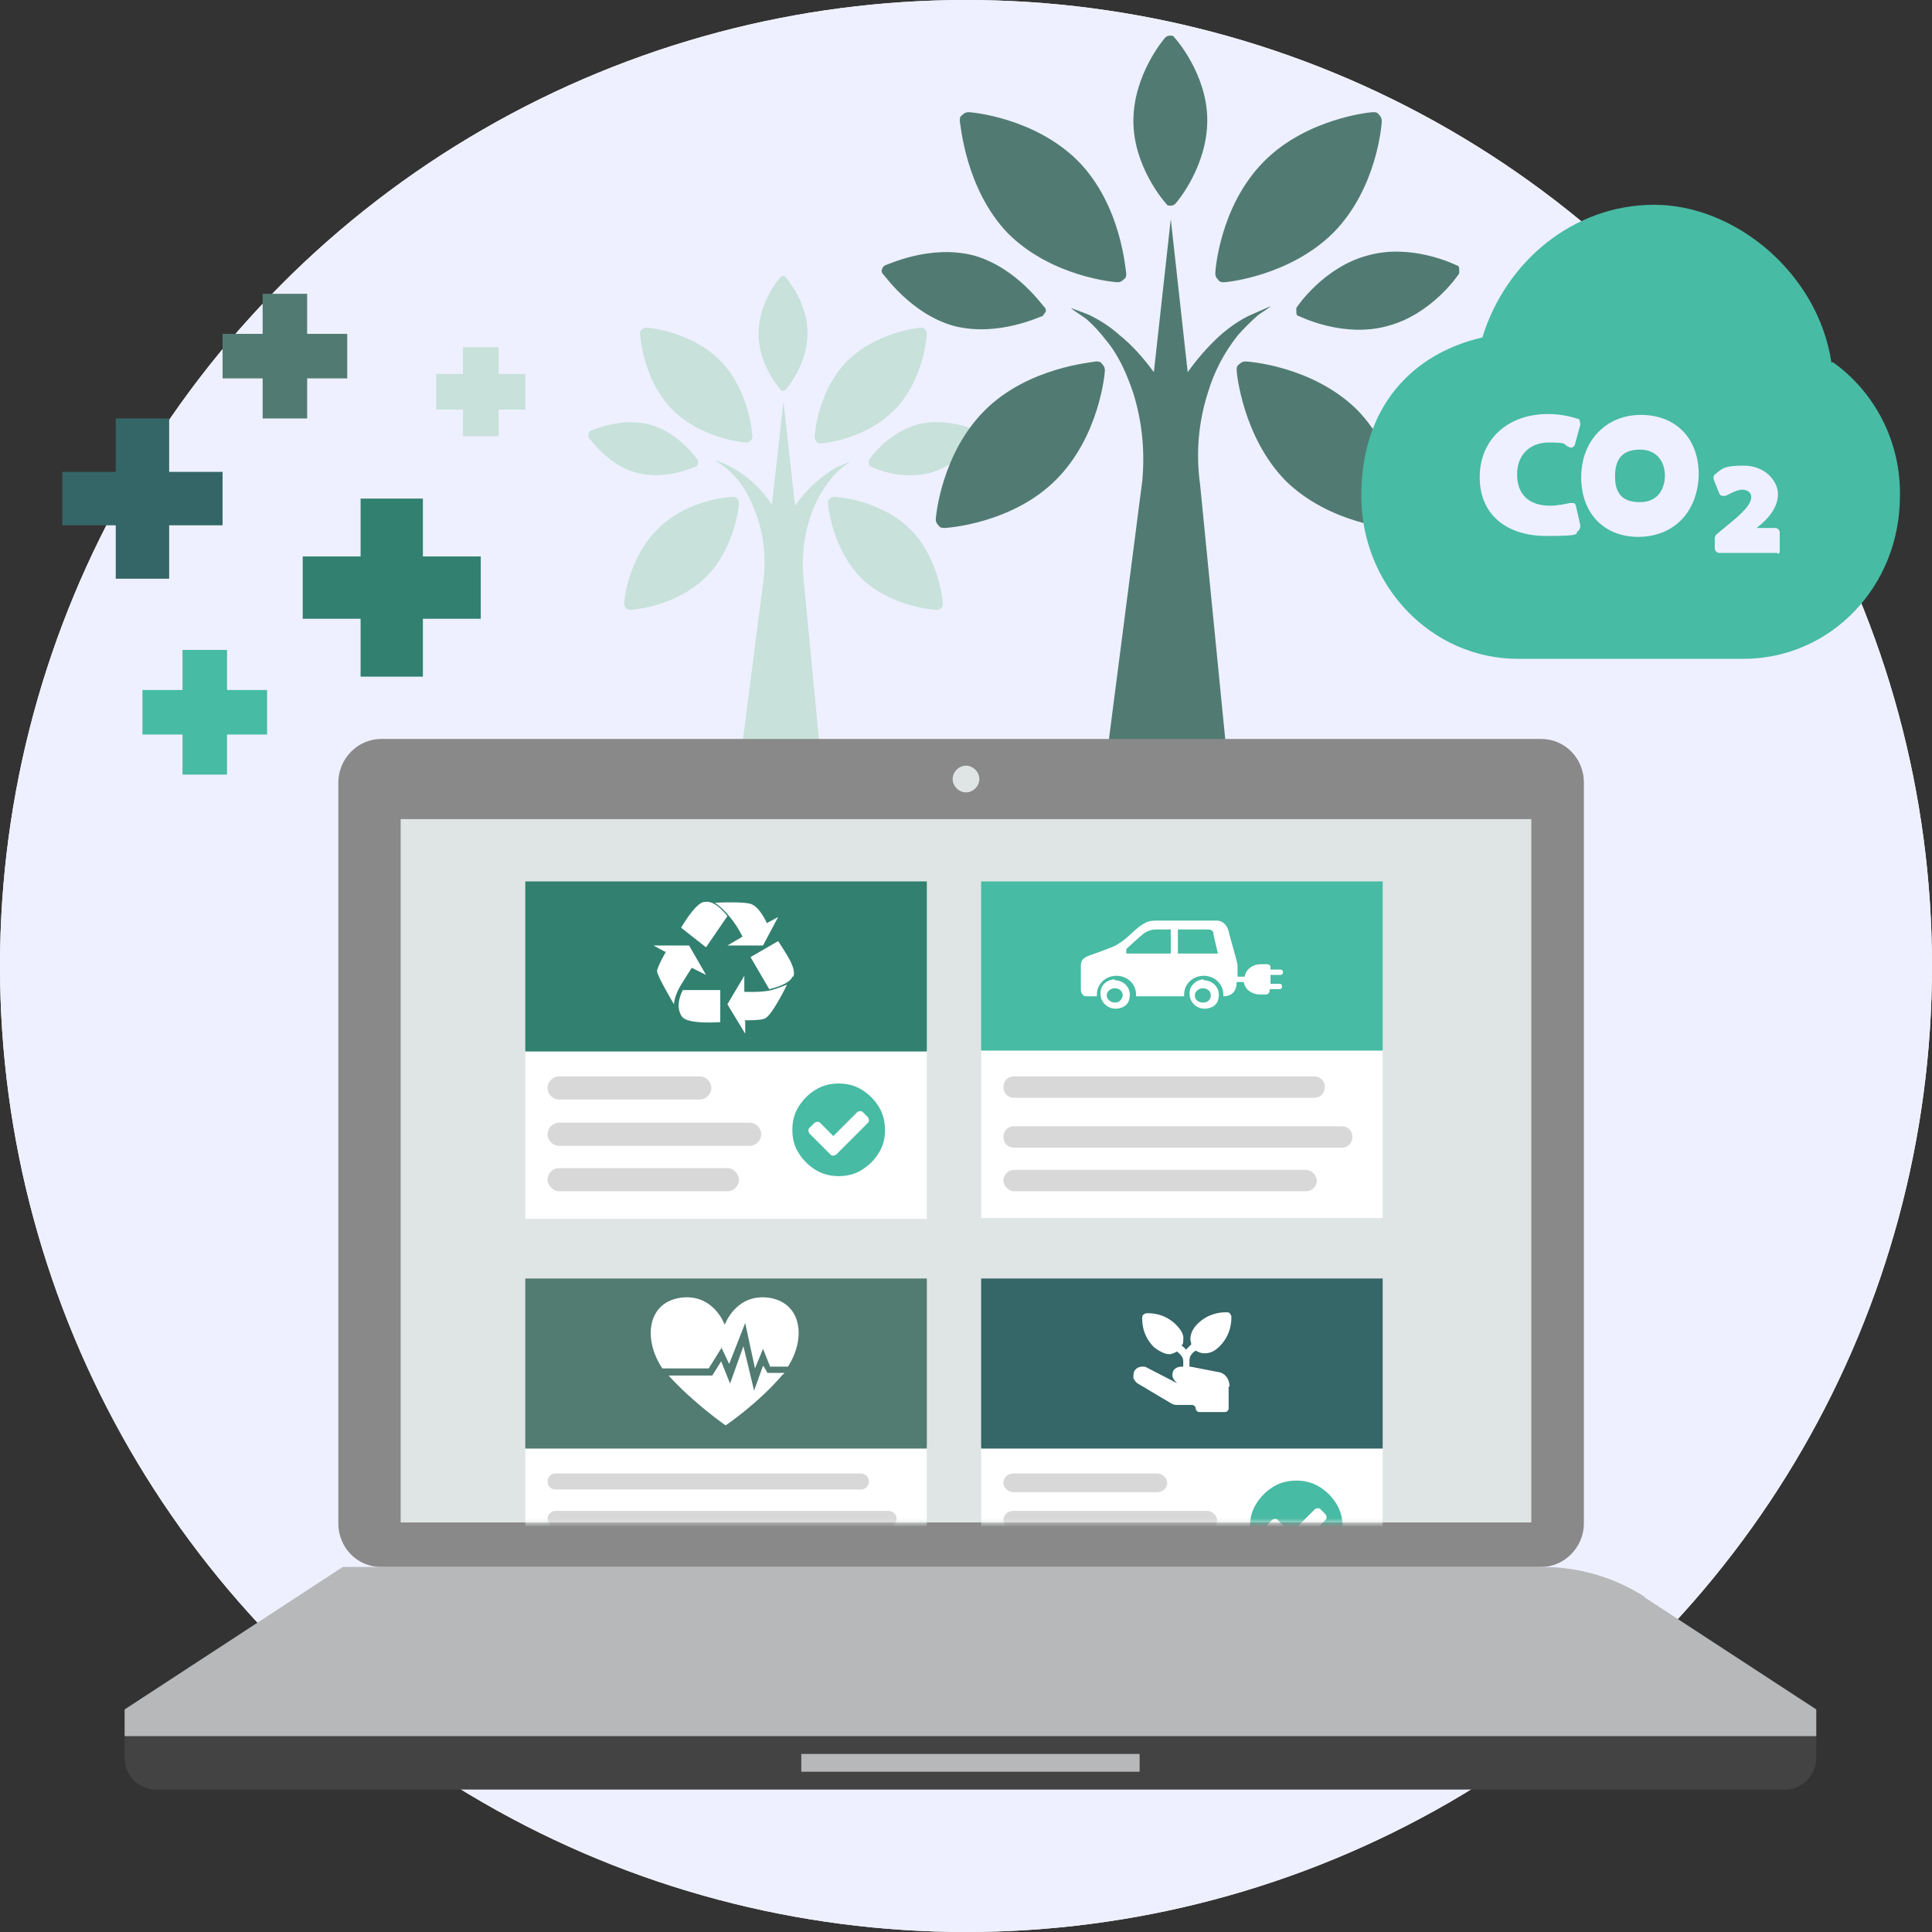 <?xml version="1.0" encoding="UTF-8"?>
<svg id="Calque_1" xmlns="http://www.w3.org/2000/svg" xmlns:xlink="http://www.w3.org/1999/xlink" version="1.1" viewBox="0 0 217 217">
  <rect x="0" y="0" width="217" height="217" fill="#333333" stroke="none"/>
  <!-- Generator: Adobe Illustrator 29.2.1, SVG Export Plug-In . SVG Version: 2.1.0 Build 116)  -->
  <defs>
    <style>
      .st0 {
        mask: url(#mask);
      }

      .st1, .st2, .st3, .st4, .st5, .st6, .st7, .st8, .st9, .st10, .st11 {
        fill-rule: evenodd;
      }

      .st1, .st12 {
        fill: #fff;
      }

      .st2, .st13 {
        fill: #d8d8d8;
      }

      .st3, .st14 {
        fill: #c8e1da;
      }

      .st4, .st15 {
        fill: #47bba3;
      }

      .st5 {
        fill: #346668;
      }

      .st16, .st9 {
        fill: #517b72;
      }

      .st6 {
        fill: #434343;
      }

      .st7, .st17 {
        fill: #328070;
      }

      .st18 {
        fill: #527b72;
      }

      .st19 {
        fill: #eef0ff;
      }

      .st20 {
        fill: #356668;
      }

      .st8 {
        fill: #b7b8b9;
      }

      .st21 {
        fill: #f5f5f5;
      }

      .st10 {
        fill: #898989;
      }

      .st11 {
        fill: #dfe4e4;
      }
    </style>
    <mask id="mask" x="45" y="92" width="127" height="89.4" maskUnits="userSpaceOnUse">
      <g id="mask-2">
        <polygon id="path-11" data-name="path-1" class="st1" points="45 171 172 171 172 92 45 92 45 171"/>
      </g>
    </mask>
  </defs>
  <g id="Symbols">
    <g id="illustration_x2F_a-propos-02">
      <circle id="Path" class="st21" cx="108.5" cy="108.5" r="108.5"/>
      <circle id="Path1" data-name="Path" class="st19" cx="108.5" cy="108.5" r="108.5"/>
      <path id="Combined-Shape-Copy-6" class="st14" d="M87.6,31.2c0,0,.2-.2.3-.2.1,0,.3,0,.3.1.1.1,2.5,2.8,2.5,6.3h0c0,3.5-2.3,6.2-2.4,6.3,0,0-.2.2-.3.2-.1,0-.3,0-.3-.1-.1-.1-2.5-2.8-2.5-6.3h0c0-3.5,2.3-6.2,2.4-6.3ZM66.1,49.1c0-.1,0-.2,0-.4,0-.1.1-.2.2-.3.1,0,3.4-1.6,6.7-.7h0c3.3.9,5.3,3.9,5.4,4,0,.1,0,.2,0,.4,0,.1-.1.2-.2.3-.1,0-3.4,1.6-6.7.7h0c-3.3-.9-5.3-3.9-5.4-4ZM109.9,49.1c0,.1-2.1,3.1-5.4,4h0c-3.3.9-6.6-.6-6.7-.7-.1,0-.2-.2-.2-.3,0-.1,0-.3,0-.4,0-.1,2.1-3.1,5.4-4h0c3.3-.9,6.6.6,6.7.7.1,0,.2.2.2.3,0,.1,0,.3,0,.4ZM103.4,36.8c.2,0,.3,0,.5.2.1.1.2.3.2.5,0,.2-.3,5.1-3.6,8.5h0c-3.3,3.4-8.1,3.8-8.3,3.8-.2,0-.3,0-.5-.2-.1-.1-.2-.3-.2-.5,0-.2.3-5.1,3.6-8.5h0c3.3-3.3,8.1-3.8,8.3-3.8ZM72.6,36.8c.2,0,5,.4,8.3,3.7h0c3.3,3.4,3.6,8.3,3.6,8.5,0,.2,0,.3-.2.5-.1.1-.3.2-.5.2-.2,0-5-.4-8.3-3.7h0c-3.3-3.4-3.6-8.3-3.6-8.5,0-.2,0-.3.2-.5.1-.1.3-.2.5-.2ZM70.1,67.8c0-.2.4-5,3.7-8.3h0c3.3-3.4,8.2-3.7,8.5-3.7.2,0,.3,0,.5.2.1.1.2.3.2.5,0,.2-.4,5-3.7,8.3h0c-3.3,3.3-8.2,3.7-8.5,3.7-.2,0-.3,0-.5-.2-.1-.1-.2-.3-.2-.5ZM105.9,67.8c0,.2,0,.3-.2.5-.1.1-.3.2-.5.2-.2,0-5.1-.3-8.5-3.6h0c-3.3-3.4-3.7-8.2-3.7-8.4,0-.2,0-.3.2-.5.1-.1.3-.2.5-.2.2,0,5.1.3,8.5,3.6h0c3.3,3.3,3.7,8.2,3.7,8.4ZM92.4,87.3c.1,0-10.9-1.7-9.3-1.5l2.7-21c.2-2.3,0-4.5-.7-6.6-.5-1.4-1.1-2.8-2-4-.4-.6-1-1.1-1.5-1.6-.1-.1-1.2-.8-1.2-.9,0,0,1.3.5,1.4.6.8.4,1.6.9,2.3,1.5,1,.8,1.9,1.8,2.6,2.9l1.3-11.6,1.3,11.7c.7-1,1.5-1.9,2.4-2.7.7-.6,1.4-1.1,2.2-1.6.1,0,1.7-.7,1.7-.7,0,0-.9.6-1,.7-.6.5-1.1,1-1.5,1.6-1,1.3-1.7,2.7-2.2,4.3-.7,2.3-.9,4.7-.6,7.1l2.1,21.9Z"/>
      <path id="Combined-Shape" class="st16" d="M130.9,4.2c.1-.1.3-.2.5-.2.2,0,.4,0,.5.2.2.2,3.7,4.2,3.7,9.3h0c0,5.2-3.4,9.2-3.6,9.4-.1.1-.3.2-.5.2-.2,0-.4,0-.5-.2-.2-.2-3.7-4.2-3.7-9.3h0c0-5.2,3.4-9.2,3.6-9.4ZM99.1,30.7c-.1-.2-.1-.4,0-.5,0-.2.2-.3.3-.4.2,0,5-2.4,10-1.1h0c4.9,1.4,7.8,5.8,8,5.9.1.2.1.4,0,.5s-.2.3-.3.4c-.2,0-5,2.4-10,1.1h0c-4.9-1.4-7.8-5.8-8-5.9ZM163.9,30.7c-.1.2-3.1,4.6-8,5.9h0c-4.9,1.4-9.8-1-10-1.1-.2,0-.3-.2-.3-.4s0-.4,0-.5c.1-.2,3.1-4.6,8-5.9h0c4.9-1.4,9.8,1,10,1.1.2,0,.3.2.3.4,0,.2,0,.4,0,.5ZM154.2,12.6c.3,0,.5,0,.7.3.2.2.3.4.3.7,0,.3-.5,7.5-5.4,12.5h0c-4.9,4.9-12,5.6-12.3,5.6-.3,0-.5,0-.7-.3-.2-.2-.3-.4-.3-.7,0-.3.5-7.5,5.4-12.5h0c4.8-4.9,12-5.6,12.3-5.6ZM108.8,12.6c.3,0,7.4.6,12.3,5.5h0c4.9,5,5.3,12.3,5.4,12.6,0,.3,0,.5-.3.7-.2.2-.4.3-.7.3-.3,0-7.4-.6-12.3-5.5h0c-4.8-5-5.3-12.3-5.4-12.6,0-.3,0-.5.3-.7.2-.2.4-.3.7-.3ZM105.1,58.4c0-.3.6-7.4,5.5-12.3h0c4.9-4.9,12.2-5.4,12.5-5.5.3,0,.5,0,.7.3.2.2.3.4.3.7,0,.3-.6,7.4-5.5,12.3h0c-4.9,4.9-12.2,5.4-12.5,5.4-.3,0-.5,0-.7-.3-.2-.2-.3-.4-.3-.7ZM157.9,58.4c0,.3,0,.5-.3.7-.2.2-.4.3-.7.3-.3,0-7.5-.5-12.5-5.4h0c-4.8-4.9-5.5-12.1-5.5-12.4,0-.3,0-.5.3-.7.2-.2.4-.3.7-.3.3,0,7.5.5,12.5,5.4h0c4.8,4.9,5.5,12.1,5.5,12.4ZM138,87.2c.2,0-16.1-2.4-13.7-2.2l4-31c.3-3.3,0-6.6-1-9.8-.7-2.1-1.6-4.2-3-5.9-.7-.9-1.4-1.7-2.2-2.4-.2-.2-1.8-1.2-1.8-1.3,0,0,1.9.7,2.1.8,1.2.6,2.3,1.3,3.3,2.2,1.5,1.2,2.8,2.7,3.9,4.2l1.9-17.2,1.9,17.2c1-1.4,2.2-2.8,3.5-4,1-.9,2.1-1.7,3.3-2.3.2-.1,2.5-1.1,2.5-1.1,0,.1-1.3.9-1.4,1-.8.7-1.6,1.5-2.3,2.3-1.5,1.9-2.6,4-3.3,6.3-1.1,3.4-1.4,6.9-.9,10.5l3.2,32.4Z"/>
      <path id="Combined-Shape1" data-name="Combined-Shape" class="st4" d="M205.9,40.7c4.6,3.3,7.6,8.8,7.5,15,0,10.2-7.8,18.3-17.6,18.3h-25.3c-9.7,0-17.6-8.2-17.6-18.3s5.8-16,13.6-17.8c2.6-8.5,10.2-14.9,19.3-14.9s18.4,7.7,19.9,17.7ZM177.5,47.7c0-.2-.1-.5-.1-.6-.6-.2-1.9-.6-3.5-.6-4.6,0-7.7,2.9-7.7,7.1s3,6.6,7.5,6.6,3-.3,3.6-.6c.1-.1.2-.3.2-.6l-.5-2.2c0-.1-.1-.2-.2-.3h-.5c-.4.1-1.4.3-2.2.3-2.4,0-3.7-1.3-3.7-3.5s1.4-3.6,3.6-3.6,1.5.2,2.2.5c.2.1.4.1.5,0,.1-.1.2-.2.2-.3l.6-2.2ZM184,60.3c4,0,6.7-2.8,6.8-7,0-4.1-2.6-6.7-6.5-6.7s-6.7,2.9-6.7,7,2.6,6.7,6.4,6.7ZM199.7,62.2c.2,0,.2-.2.2-.5v-1.9c0-.2-.2-.5-.5-.5h-2.1c1.3-1,2.4-2.3,2.4-3.8s-1.5-3.2-3.8-3.2-2.4.3-3.3,1c-.1.1-.2.3-.1.6l.6,1.5c.1.2.2.3.4.3s.4,0,.5-.1c.6-.3,1.2-.6,1.7-.6s1,.3,1,.8c0,.8-.8,1.7-2.8,3.3l-1.2,1c0,.1-.1.2-.1.3v1.2c0,.2.2.5.5.5h6.5ZM184.2,50.5c2,0,2.8,1.5,2.8,2.9s-.7,3-2.8,3-2.8-1.1-2.8-2.9.7-3,2.8-3Z"/>
      <path id="Combined-Shape2" data-name="Combined-Shape" class="st7" d="M47.5,62.5v-6.5h-7v6.5h-6.5v7h6.5v6.5h7v-6.5h6.5v-7h-6.5Z"/>
      <path id="Combined-Shape-Copy-2" class="st5" d="M19,53v-6h-6v6h-6v6h6v6h6v-6h6v-6h-6Z"/>
      <path id="Combined-Shape-Copy-3" class="st9" d="M34.5,37.5v-4.5h-5v4.5h-4.5v5h4.5v4.5h5v-4.5h4.5v-5h-4.5Z"/>
      <path id="Combined-Shape-Copy-5" class="st4" d="M25.5,77.5v-4.5h-5v4.5h-4.5v5h4.5v4.5h5v-4.5h4.5v-5h-4.5Z"/>
      <path id="Combined-Shape-Copy-4" class="st3" d="M56,42v-3h-4v3h-3v4h3v3h4v-3h3v-4h-3Z"/>
      <g id="Group">
        <g id="Group-6">
          <path id="Fill-125" class="st10" d="M42.8,83h130.3c2.7,0,4.8,2.2,4.8,4.9v83.2c0,2.7-2.2,4.9-4.8,4.9H42.8c-2.7,0-4.8-2.2-4.8-4.9v-83.2c0-2.7,2.2-4.9,4.8-4.9"/>
          <path id="Fill-127" class="st11" d="M108.5,89c.8,0,1.5-.7,1.5-1.5s-.7-1.5-1.5-1.5-1.5.7-1.5,1.5.7,1.5,1.5,1.5"/>
          <path id="Fill-129" class="st8" d="M184.7,179.4l19.3,12.6H14l24.5-16h134.8c4.1,0,8.1,1.2,11.5,3.4Z"/>
          <path id="Fill-130" class="st6" d="M204,192v5.5c0,1.9-1.6,3.5-3.5,3.5H17.5c-1.9,0-3.5-1.6-3.5-3.5v-5.5h190Z"/>
          <polygon id="Fill-131" class="st8" points="90 199 128 199 128 197 90 197 90 199"/>
          <polygon id="Fill-132" class="st8" points="14 195 204 195 204 192 14 192 14 195"/>
        </g>
        <g id="Group-2">
          <g id="Fill-126">
            <polygon id="path-1" class="st11" points="45 171 172 171 172 92 45 92 45 171"/>
          </g>
          <g class="st0">
            <g id="Group1" data-name="Group">
              <g id="Group-4">
                <g>
                  <g id="Group-3">
                    <rect id="Combined-Shape-Copy" class="st12" x="59" y="117.8" width="45.1" height="19.1"/>
                    <rect id="Combined-Shape3" data-name="Combined-Shape" class="st17" x="59" y="99" width="45.1" height="19.1"/>
                    <path id="Rectangle" class="st2" d="M62.8,120.9h15.8c.7,0,1.3.6,1.3,1.3h0c0,.7-.6,1.3-1.3,1.3h-15.8c-.7,0-1.3-.6-1.3-1.3h0c0-.7.6-1.3,1.3-1.3Z"/>
                    <path id="Rectangle-Copy" class="st2" d="M62.8,126.1h21.4c.7,0,1.3.6,1.3,1.3h0c0,.7-.6,1.3-1.3,1.3h-21.4c-.7,0-1.3-.6-1.3-1.3h0c0-.7.6-1.3,1.3-1.3Z"/>
                    <path id="Shape" class="st15" d="M98.7,124.3c-.5-.8-1.1-1.4-1.9-1.9-.8-.5-1.7-.7-2.6-.7s-1.8.2-2.6.7c-.8.5-1.4,1.1-1.9,1.9-.5.8-.7,1.6-.7,2.6s.2,1.8.7,2.6c.5.8,1.1,1.4,1.9,1.9.8.5,1.7.7,2.6.7s1.8-.2,2.6-.7c.8-.5,1.4-1.1,1.9-1.9.5-.8.7-1.6.7-2.6,0-.9-.2-1.8-.7-2.6ZM97.5,126.1l-3.6,3.6c0,0-.2.1-.3.1s-.2,0-.3-.1l-2.4-2.4c0,0-.1-.2-.1-.3s0-.2.1-.3l.6-.6c0,0,.2-.1.3-.1s.2,0,.3.1l1.5,1.5,2.7-2.7c0,0,.2-.1.3-.1s.2,0,.3.1l.6.6c0,0,.1.2.1.3s0,.2-.1.3Z"/>
                    <rect id="Rectangle-Copy-2" class="st13" x="61.5" y="131.2" width="21.5" height="2.6" rx="1.3" ry="1.3"/>
                    <g id="Group-21" data-name="Group-2">
                      <path id="Shape1" data-name="Shape" class="st1" d="M79.1,101.3c-1,.1-2.6,2.9-2.6,2.9l2.8,2.2,2.4-3.5s-1.3-1.8-2.5-1.6Z"/>
                      <path id="Shape2" data-name="Shape" class="st1" d="M86.1,103.6c-.2-.4-.8-1.6-1.6-2-.7-.4-4.2-.2-4.2-.2.6.4,1.1.9,1.6,1.5.6.7,1.1,1.5,1.5,2.3l-1.7,1h4l1.7-3.2-1.3.7Z"/>
                      <path id="Shape3" data-name="Shape" class="st1" d="M76.6,114.2c.7.9,4.3.6,4.3.6v-3.6h-4.2s-1,1.7-.1,3Z"/>
                      <path id="Shape4" data-name="Shape" class="st1" d="M74.8,106.9s-1,1.7-1,2.2,1.9,3.7,1.9,3.7c0,0,0-.9.8-2.2.5-.8,1-1.6,1.2-1.9l1.6.8-1.9-3.3h-4l1.3.7Z"/>
                      <path id="Shape5" data-name="Shape" class="st1" d="M89.1,109.7c.4-.9-.8-2.6-1.7-4,0,0-3.1,1.8-3.1,1.8l2.1,3.6s2.3-.5,2.6-1.4Z"/>
                      <path id="Shape6" data-name="Shape" class="st1" d="M83.6,114.6c.5,0,1.9,0,2.3-.2.8-.3,2.5-3.8,2.5-3.8-.5.2-1.1.4-1.7.6-1.2.3-3.1.2-3.1.2v-1.8l-1.9,3.2,2,3.3v-1.4Z"/>
                    </g>
                  </g>
                  <g id="Group-3-Copy-3">
                    <rect id="Combined-Shape-Copy1" data-name="Combined-Shape-Copy" class="st12" x="59" y="162.4" width="45.1" height="19"/>
                    <path id="Rectangle1" data-name="Rectangle" class="st2" d="M62.4,165.5h34.3c.5,0,.9.4.9.9h0c0,.5-.4.9-.9.9h-34.3c-.5,0-.9-.4-.9-.9h0c0-.5.4-.9.9-.9Z"/>
                    <path id="Rectangle-Copy1" data-name="Rectangle-Copy" class="st2" d="M62.4,169.7h37.4c.5,0,.9.4.9.9h0c0,.5-.4.9-.9.9h-37.4c-.5,0-.9-.4-.9-.9h0c0-.5.4-.9.9-.9Z"/>
                    <path id="Rectangle-Copy-21" data-name="Rectangle-Copy-2" class="st2" d="M62.1,171.2h33.9c.4,0,.7.3.7.7h0c0,.4-.3.7-.7.7h-33.9c-.4,0-.7-.3-.7-.7h0c0-.4.3-.7.7-.7Z"/>
                    <path id="Rectangle-Copy-3" class="st2" d="M62.1,174.1h35.4c.4,0,.7.3.7.7h0c0,.4-.3.7-.7.7h-35.4c-.4,0-.7-.3-.7-.7h0c0-.4.3-.7.7-.7Z"/>
                    <path id="Rectangle-Copy-4" class="st2" d="M62.1,176.8h26.9c.4,0,.7.3.7.7h0c0,.4-.3.7-.7.7h-26.9c-.4,0-.7-.3-.7-.7h0c0-.4.3-.7.7-.7Z"/>
                    <rect id="Combined-Shape4" data-name="Combined-Shape" class="st18" x="59" y="143.6" width="45.1" height="19.1"/>
                    <path id="Combined-Shape5" data-name="Combined-Shape" class="st1" d="M85.8,153.5l.4.7h1.9c0,0-.1.2-.2.2-2.7,3.2-6.4,5.7-6.4,5.7,0,0-3.6-2.5-6.4-5.6h4.9l1-1.6,1,2.5,1.5-4.2,1.2,5,1-2.8ZM81.1,151.3l-1.5,2.4h-5.2c-2.1-3.1-1.8-7.2,1.8-7.9,3.9-.7,5.2,3,5.2,3,0,0,1.3-3.7,5.2-3,3.5.7,3.9,4.6,1.9,7.7h-2s-.8-2-.8-2l-.9,2.2-1.1-5.1-1.8,4.6-.9-1.9Z"/>
                  </g>
                  <g id="Group-3-Copy-4">
                    <rect id="Combined-Shape-Copy2" data-name="Combined-Shape-Copy" class="st12" x="110.2" y="162.3" width="45.1" height="19.1"/>
                    <path id="Shape7" data-name="Shape" class="st15" d="M150.1,168.9c-.5-.8-1.1-1.4-1.9-1.9-.8-.5-1.7-.7-2.6-.7s-1.8.2-2.6.7c-.8.5-1.4,1.1-1.9,1.9-.5.8-.7,1.6-.7,2.6s.2,1.8.7,2.6c.5.8,1.1,1.4,1.9,1.9.8.5,1.7.7,2.6.7s1.8-.2,2.6-.7c.8-.5,1.4-1.1,1.9-1.9.5-.8.7-1.6.7-2.6,0-.9-.2-1.8-.7-2.6ZM148.9,170.7l-3.6,3.6c0,0-.2.1-.3.1s-.2,0-.3-.1l-2.4-2.4c0,0-.1-.2-.1-.3s0-.2.1-.3l.6-.6c0,0,.2-.1.3-.1s.2,0,.3.1l1.5,1.5,2.7-2.7c0,0,.2-.1.3-.1s.2,0,.3.1l.6.6c0,0,.1.2.1.3s0,.2-.1.3Z"/>
                    <rect id="Combined-Shape6" data-name="Combined-Shape" class="st20" x="110.2" y="143.6" width="45.1" height="19.1"/>
                    <path id="composantes-bio" class="st12" d="M138,155.8v2.4c0,.2-.2.4-.4.4h-2.9c-.2,0-.4-.2-.4-.4s-.2-.4-.4-.4h-1.6c-.3,0-.5,0-.8-.2l-3.7-2.2c-.2-.1-.4-.4-.5-.6,0-.3,0-.5.1-.8.2-.3.5-.5.9-.5s.3,0,.5.1l3.1,1.6c.2.1.4.2.7.2h-.3c-.4-.3-.7-.7-.6-1.1,0-.5.5-.8,1-.8s.1,0,.2,0v-.6c0-.4-.2-.7-.7-1.1-.2.1-.5.3-.9.3s-1.1-.3-1.7-.8c-1.5-1.5-1.3-3.3-1.3-3.4,0-.2.2-.3.4-.4,0,0,.1,0,.3,0,.5,0,1.9.1,3.1,1.3.6.6.9,1.2.8,1.7,0,.3,0,.5-.2.6.2.2.4.3.5.5.2-.2.4-.4.6-.6,0-.2-.1-.4-.1-.6,0-.6.3-1.2.8-1.7,1.2-1.2,2.6-1.3,3.1-1.3s.3,0,.3,0c.2,0,.3.2.4.4,0,0,.2,1.9-1.3,3.4-.6.6-1.1.8-1.7.8-.5,0-.8-.2-1-.3-.5.3-.7.7-.7,1.1v.7s0,0,.1,0l3.1.6c.8.1,1.3.8,1.3,1.6Z"/>
                    <rect id="Rectangle2" data-name="Rectangle" class="st13" x="112.7" y="165.5" width="18.4" height="2.1" rx="1.1" ry="1.1"/>
                    <rect id="Rectangle-Copy2" data-name="Rectangle-Copy" class="st13" x="112.7" y="169.7" width="24" height="2.1" rx="1.1" ry="1.1"/>
                    <path id="Rectangle-Copy-22" data-name="Rectangle-Copy-2" class="st2" d="M113.4,171.2h20.1c.4,0,.7.3.7.7h0c0,.4-.3.7-.7.7h-20.1c-.4,0-.7-.3-.7-.7h0c0-.4.3-.7.7-.7Z"/>
                    <path id="Rectangle-Copy-31" data-name="Rectangle-Copy-3" class="st2" d="M113.4,174h14.9c.4,0,.7.3.7.7h0c0,.4-.3.7-.7.7h-14.9c-.4,0-.7-.3-.7-.7h0c0-.4.3-.7.7-.7Z"/>
                    <path id="Rectangle-Copy-41" data-name="Rectangle-Copy-4" class="st2" d="M113.4,176.8h19.2c.4,0,.7.3.7.7h0c0,.4-.3.7-.7.7h-19.2c-.4,0-.7-.3-.7-.7h0c0-.4.3-.7.7-.7Z"/>
                  </g>
                  <g id="Group-3-Copy">
                    <rect id="Combined-Shape-Copy3" data-name="Combined-Shape-Copy" class="st12" x="110.2" y="117.8" width="45.1" height="19"/>
                    <path id="Rectangle3" data-name="Rectangle" class="st2" d="M113.9,120.9h33.7c.7,0,1.2.5,1.2,1.2h0c0,.7-.5,1.2-1.2,1.2h-33.7c-.7,0-1.2-.5-1.2-1.2h0c0-.7.5-1.2,1.2-1.2Z"/>
                    <path id="Rectangle-Copy3" data-name="Rectangle-Copy" class="st2" d="M113.9,126.5h36.8c.7,0,1.2.5,1.2,1.2h0c0,.7-.5,1.2-1.2,1.2h-36.8c-.7,0-1.2-.5-1.2-1.2h0c0-.7.5-1.2,1.2-1.2Z"/>
                    <rect id="Rectangle-Copy-23" data-name="Rectangle-Copy-2" class="st13" x="112.7" y="131.4" width="35.2" height="2.4" rx="1.2" ry="1.2"/>
                    <rect id="Combined-Shape7" data-name="Combined-Shape" class="st15" x="110.2" y="99" width="45.1" height="19"/>
                    <path id="Combined-Shape8" data-name="Combined-Shape" class="st1" d="M125.2,110.1h0c.9,0,1.7.7,1.7,1.6s-.4,1.3-1,1.5-1.3.1-1.8-.4-.6-1.2-.4-1.8.9-1,1.5-1ZM125.2,112.6h0c.2,0,.4,0,.6-.2.2-.2.3-.4.3-.6,0-.5-.4-.8-.9-.8-.5,0-.9.4-.9.8s.4.8.9.8ZM135.2,110.1h0c.9,0,1.7.7,1.7,1.6s-.4,1.3-1,1.5-1.3.1-1.8-.4c-.5-.5-.6-1.2-.4-1.8.3-.6.9-1,1.5-1ZM135.2,112.6h0c.5,0,.8-.4.8-.8,0-.5-.4-.8-.9-.8-.5,0-.9.4-.9.8,0,.5.4.8.9.8ZM143.7,110.5h0c.2,0,.3.1.3.3s-.1.3-.3.3h-1.1v.2c0,.2-.2.4-.4.4h-.7c-.9,0-1.7-.6-1.8-1.4h-.8c0,1-.5,1.6-1.5,1.6,0,0,0-.1,0-.2,0-1.2-1-2.1-2.2-2.1s-2.2.9-2.2,2.1c0,0,0,.1,0,.2h-5.4v-.2c0-1.2-1-2.1-2.2-2.1s-2.2.9-2.2,2.1v.2h-1.1c-.2,0-.4,0-.5-.2-.1-.1-.2-.3-.2-.5v-2.7c0-.6.2-.9,1-1.2.9-.3,2.5-.9,2.9-1.1.5-.3,1.1-.7,1.5-1.1,1.7-1.6,2.1-1.7,3.2-1.7h6.7c.2,0,1,.1,1.3,1.2.3,1.3,1,3.4,1,3.9v1.2h.8c.1-.8.9-1.4,1.8-1.4h.7c.1,0,.2,0,.3.1s.1.2.1.3v.2h1.1c.2,0,.3.1.3.3s-.1.3-.3.3h-1.1v1h1.1ZM131.5,107.1v-2.7h-1.7c-.5,0-1,.2-1.4.5-.5.4-1.9,1.7-1.9,1.7v.5s4.9,0,4.9,0ZM132.3,107.1h4.5s-.5-2-.5-2.2c0-.3-.2-.5-.6-.5h-3.4v2.7Z"/>
                  </g>
                </g>
              </g>
            </g>
          </g>
        </g>
      </g>
    </g>
  </g>
</svg>
